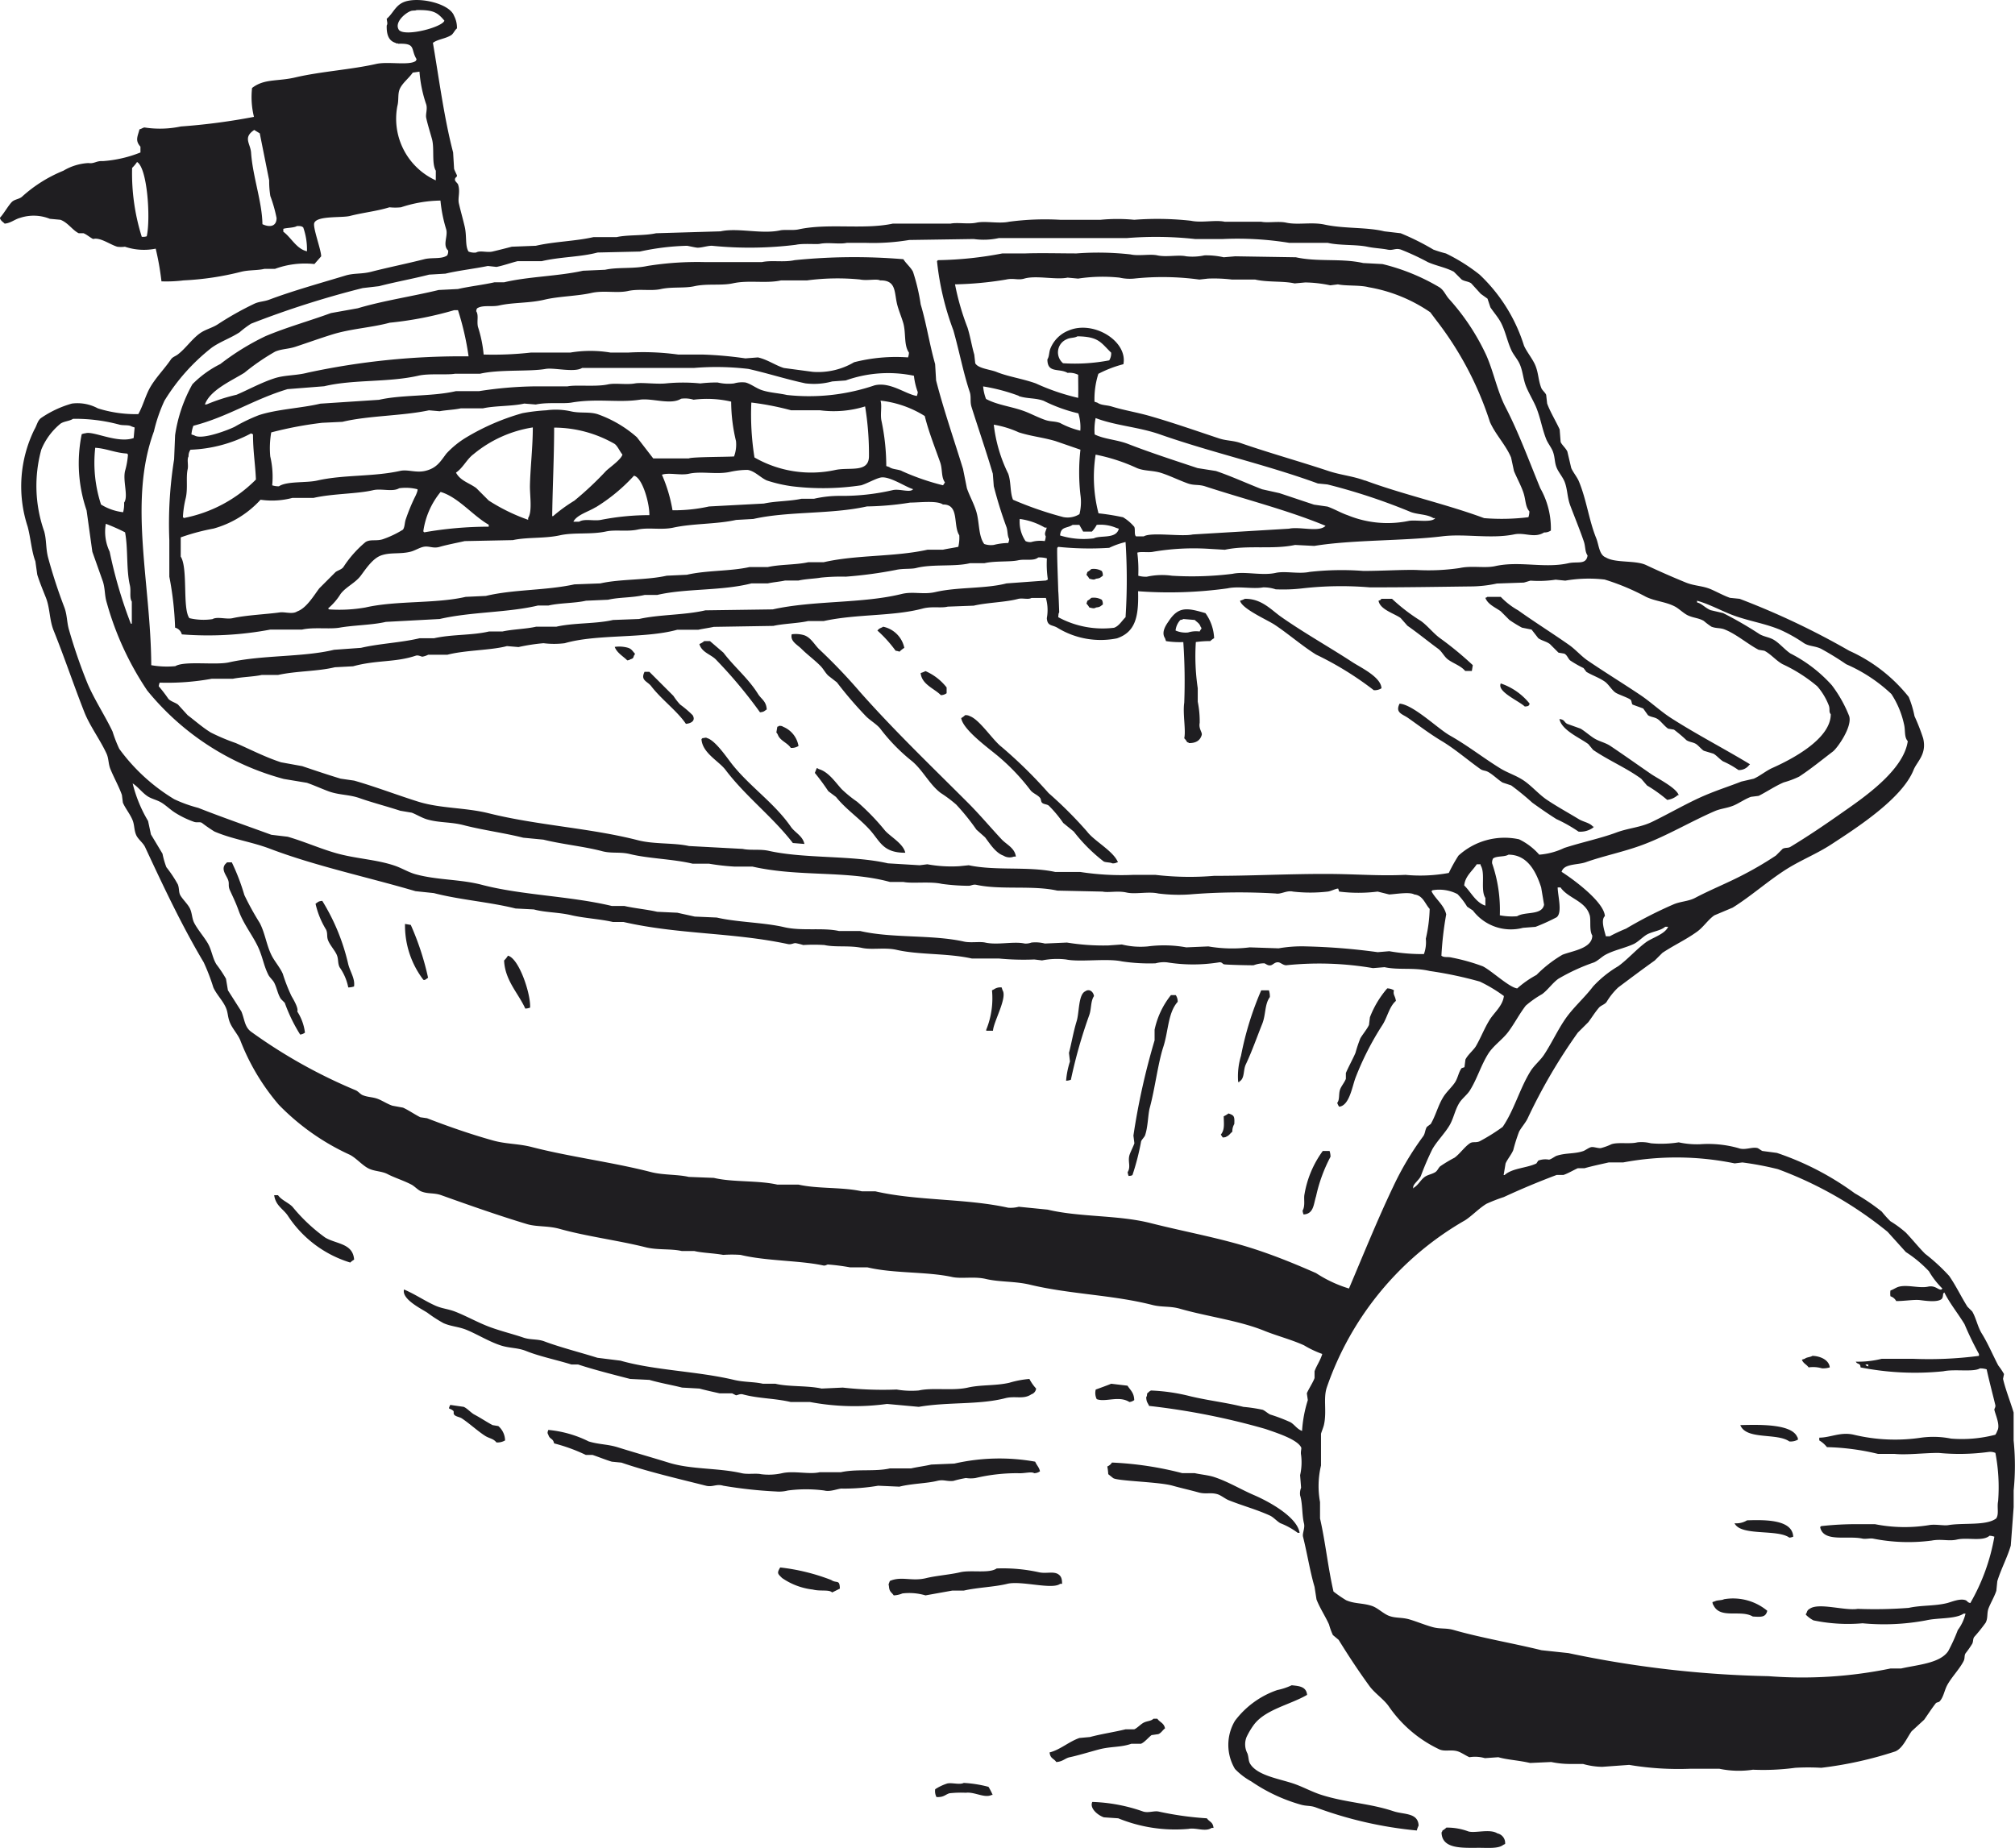 <svg xmlns="http://www.w3.org/2000/svg" width="64.344" height="59.014"><g fill="#1f1e21" fill-rule="evenodd"><path d="M64.3 46v-.891c-.1-.336-.26-.735-.338-1.075l.031-.154a2.253 2.253 0 00-.185-.276c-.186-.358-.328-.7-.522-1.014-.139-.225-.174-.473-.307-.707l-.154-.153c-.21-.334-.362-.664-.583-.983a6.074 6.074 0 00-.768-.707c-.217-.217-.4-.451-.615-.676a3.532 3.532 0 00-.494-.364 3.549 3.549 0 01-.277-.308 6.828 6.828 0 00-.86-.583 9.119 9.119 0 00-2.488-1.291l-.461-.061c-.034-.011-.126-.084-.154-.092-.178-.049-.4.08-.614 0a3.571 3.571 0 00-1.229-.123 2.769 2.769 0 01-.676-.061 3.579 3.579 0 01-.89.03 1.2 1.2 0 00-.431-.03c-.24.061-.62-.012-.829.061a1.836 1.836 0 01-.338.123c-.086.011-.23-.048-.307-.031s-.186.1-.246.123c-.287.1-.56.054-.86.154-.05.016-.186.122-.246.122a.648.648 0 00-.338.031l-.061.092c-.325.153-.763.144-1.014.369h-.031l.062-.369c.056-.134.19-.287.246-.43a5.594 5.594 0 01.184-.583c.069-.134.213-.293.276-.43a17.563 17.563 0 011.6-2.735l.338-.337c.119-.161.21-.311.338-.461.062-.074.187-.1.245-.185a2.167 2.167 0 01.369-.46c.4-.3.758-.569 1.167-.861l.246-.245c.375-.25.747-.416 1.106-.676.2-.142.356-.389.553-.522l.584-.246c.593-.37 1.132-.857 1.72-1.229.479-.3.972-.49 1.444-.8.809-.528 2.245-1.454 2.611-2.365.111-.277.431-.5.307-1.014a6.551 6.551 0 00-.276-.706 3.261 3.261 0 00-.185-.615 5.092 5.092 0 00-1.9-1.474 24.51 24.51 0 00-3.5-1.659l-.307-.031c-.185-.062-.437-.2-.615-.276-.272-.114-.519-.1-.8-.215a26.406 26.406 0 01-1.259-.553c-.336-.164-.988-.06-1.29-.246-.217-.081-.221-.4-.308-.615-.234-.578-.307-1.22-.552-1.812-.06-.145-.186-.289-.246-.43l-.123-.522c-.044-.105-.176-.214-.215-.308l-.031-.4c-.108-.24-.312-.579-.4-.829l-.031-.277c-.03-.071-.126-.146-.154-.215-.1-.253-.087-.457-.184-.706-.081-.21-.277-.44-.369-.646a5.28 5.28 0 00-1.419-2.272 5.788 5.788 0 00-1.075-.676 3.929 3.929 0 01-.4-.123 7.893 7.893 0 00-1.045-.522l-.522-.061c-.565-.139-1.282-.08-1.905-.215-.412-.09-.858.019-1.228-.062-.249-.054-.588.015-.8-.03h-1.165c-.3-.065-.739.042-1.076-.031a9.706 9.706 0 00-1.812-.031 5.588 5.588 0 00-1.075 0h-1.291a8.7 8.7 0 00-1.628.062c-.327.07-.755-.032-1.044.03-.259.056-.609-.016-.83.031h-1.843c-.936.2-2.055-.023-3.01.184-.181.039-.442 0-.584.031-.6.13-1.342-.091-1.905.031l-2.058.061c-.393.086-.9.043-1.259.123h-.738c-.586.133-1.254.141-1.843.277l-.768.03c-.168.044-.44.113-.614.154s-.4-.043-.523.031a.484.484 0 01-.245-.031c-.115-.188-.049-.489-.123-.8s-.128-.489-.185-.737c-.041-.179.055-.385-.03-.615-.006-.016-.086-.092-.092-.122-.02-.1.073-.1.061-.154-.007-.03-.081-.168-.092-.215l-.031-.522c-.288-1.1-.449-2.352-.645-3.5.162-.119.4-.129.584-.246.074-.049.11-.16.184-.215a.819.819 0 00-.092-.4C14.356.1 13.32-.127 12.872.076c-.255.116-.327.36-.523.523.01.109.037.15 0 .215-.009.288.063.489.277.553.054.041.052 0 .092.03.581-.02.384.171.584.492-.02.053-.006.03-.031.061-.218.149-.879.006-1.259.092-.8.182-1.77.24-2.581.43-.567.134-.992.033-1.382.338a2.615 2.615 0 00.061.922 20.079 20.079 0 01-2.335.307 3.229 3.229 0 01-1.167.031c-.08.025-.073.038-.154.061-.059.231-.146.354.031.553v.185a3.969 3.969 0 01-1.2.276c-.205-.015-.276.091-.461.062a1.737 1.737 0 00-.8.245 4.452 4.452 0 00-1.321.83c-.084.075-.221.081-.308.153-.108.092-.283.405-.4.523.038.107.087.114.154.184.2-.019.315-.136.491-.184a1.386 1.386 0 01.952.03l.338.031c.241.09.382.33.584.43h.154c.1.039.212.139.307.184.22-.063.535.176.768.246a.883.883 0 00.246 0 1.908 1.908 0 00.983.062 8.757 8.757 0 01.184 1.044 4.481 4.481 0 00.707-.031 9.181 9.181 0 001.843-.276c.249-.061.519-.038.737-.092h.338a2.784 2.784 0 011.259-.154l.216-.246c0-.213-.287-.96-.216-1.075.106-.227.883-.149 1.137-.215.415-.107.852-.15 1.26-.276a1.734 1.734 0 00.368 0 4.178 4.178 0 011.26-.215 4.567 4.567 0 00.184.921c.061.223-.126.5.062.676a.273.273 0 01-.031.154c-.182.13-.484.057-.737.123-.517.133-1.186.269-1.69.4-.312.08-.545.036-.829.123-.795.241-1.672.484-2.427.768-.169.063-.3.054-.461.123a9.92 9.92 0 00-1.2.676c-.185.112-.382.153-.553.276-.26.187-.455.485-.707.676-.073.055-.165.08-.215.153-.21.307-.456.55-.645.861-.165.271-.243.615-.4.89a4 4 0 01-1.291-.184 1.375 1.375 0 00-.829-.153 3.337 3.337 0 00-.983.46c-.117.086-.136.241-.215.369a4.121 4.121 0 00-.215 3.1c.1.377.125.794.246 1.106l.061.43c.076.243.186.507.277.737.131.333.108.7.245 1.044.355.883.638 1.736.983 2.612.175.443.509.887.707 1.321.072.157.055.324.123.491.108.268.273.558.368.83l.031.245c.075.178.229.363.307.553.069.166.045.324.123.492.06.127.218.243.277.369.6 1.288 1.174 2.508 1.874 3.686a6.412 6.412 0 01.307.8c.1.224.3.417.4.645.07.158.055.284.123.461.076.2.261.392.338.583a7.062 7.062 0 001.229 2.058 7.514 7.514 0 002.273 1.6c.205.108.386.327.584.43s.423.086.614.184c.229.119.516.206.768.338.094.049.208.175.307.215.223.09.408.038.646.123.861.309 1.834.651 2.734.922.311.093.666.047 1.044.153.847.238 1.862.366 2.734.584.385.1.816.041 1.167.123h.4c.256.062.6.066.921.123a4.05 4.05 0 01.553 0c.823.2 1.892.175 2.642.338.075.016.118-.035.154-.031a6.88 6.88 0 01.706.092h.553c.844.2 1.889.13 2.7.307.3.065.706-.025 1.075.062.447.105.936.069 1.413.184 1.276.307 2.631.322 3.9.645.32.082.57.031.89.123.868.25 1.889.376 2.7.707.4.161.855.277 1.259.46a3.277 3.277 0 00.584.277c-.056.2-.188.382-.246.553v.215c-.036.119-.222.408-.246.491l.031.215a4.092 4.092 0 00-.184.984c-.161-.059-.238-.2-.369-.277a5.45 5.45 0 00-.645-.246c-.074-.031-.171-.125-.246-.153a5.108 5.108 0 00-.614-.092c-.55-.139-1.108-.2-1.69-.338a6.062 6.062 0 00-1.259-.185c-.07.032-.067.053-.123.092-.007.072-.006.087-.031.123.009.167.048.169.092.277a22.523 22.523 0 013.718.737c.327.115 1 .322 1.136.584.025.031-.023.136 0 .246a1.854 1.854 0 01-.031.645l.031.4a.5.5 0 00-.031.246c.081.26.057.631.123.891.04.152-.058.321-.03.43.133.528.225 1.119.368 1.6l.062.4c.108.281.271.517.4.8a2.132 2.132 0 00.123.338l.184.154c.318.515.629.986.983 1.474.167.23.452.415.615.645a4.051 4.051 0 001.628 1.383c.176.072.373-.007.584.061.114.037.265.144.368.185a1.122 1.122 0 01.492.03l.43-.03c.288.084.629.095 1.014.184l.675-.031a2.925 2.925 0 00.553.062h.461a2.318 2.318 0 00.615.092l.86-.062a9.5 9.5 0 001.966.123h.91a3.025 3.025 0 001.075.031 7.652 7.652 0 001.352-.061 7.113 7.113 0 01.829 0 12.117 12.117 0 002.365-.523c.241-.1.376-.444.523-.645l.4-.368c.129-.184.234-.349.369-.523.027-.035.094-.03.123-.061.129-.138.15-.348.245-.522.135-.249.4-.521.523-.768.047-.093.013-.167.061-.246a3.178 3.178 0 00.215-.307c.037-.084.015-.146.061-.215a5.067 5.067 0 00.369-.461c.077-.156.029-.3.092-.461s.188-.374.246-.553l.031-.307c.12-.39.325-.769.43-1.137q.047-.614.092-1.229V47.6A7.954 7.954 0 0064.3 46zM4.686 7.546a.376.376 0 01-.159.016 6.752 6.752 0 01-.308-2.2 1.176 1.176 0 00.157-.188c.33.183.437 1.8.31 2.372zm3.694-.387c-.009-.708-.311-1.525-.362-2.281-.021-.3-.269-.48.1-.728l.177.109.3 1.5a3.017 3.017 0 00.037.5 4.577 4.577 0 01.2.705c-.004.291-.246.294-.452.195zm.667.238v-.089c.094-.035.352-.031.436-.09.1 0 .147 0 .2.045a2.1 2.1 0 01.119.762c-.337-.076-.502-.44-.755-.625zm3.7-6.43c-.176-.231.178-.544.368-.614.069-.026.142-.006.185-.031.527-.009.664.066.891.338-.068.207-1.219.514-1.442.307zm1.169 4.793a2.163 2.163 0 01-1.229-2.366c.058-.215 0-.406.093-.584s.288-.326.4-.491l.215-.031a4.15 4.15 0 00.215 1.045c.046.151-.025.311 0 .43.038.185.133.491.184.676.083.3-.015.781.123 1.013zm38.646 24.33c-.3.219-.6.561-.891.768a3.527 3.527 0 00-.8.645c-.276.365-.638.674-.891 1.044s-.422.752-.675 1.137c-.118.179-.316.339-.43.522-.344.552-.526 1.25-.891 1.782a6.174 6.174 0 01-.738.461c-.123.052-.213 0-.307.061-.174.116-.319.335-.491.461a4.328 4.328 0 00-.461.277c-.058.054-.083.139-.154.184-.111.07-.234.079-.338.153-.128.093-.2.25-.338.338l-.03.031v-.031c-.009-.107.186-.233.245-.368a8.789 8.789 0 01.369-.86c.149-.259.4-.505.553-.768.13-.231.166-.48.307-.707.088-.141.249-.256.338-.4.236-.38.348-.792.584-1.168.164-.261.461-.456.645-.706.2-.27.345-.56.553-.83a3.211 3.211 0 01.522-.368c.185-.135.337-.363.522-.492a6.269 6.269 0 011.137-.522c.129-.056.251-.184.369-.246.282-.15.583-.2.891-.338.15-.069.294-.23.43-.307.183-.1.426-.115.583-.246h.092c-.095.233-.509.351-.705.493zm-6.851-1.628l.031-.031a1.26 1.26 0 01.8.123 2.189 2.189 0 01.307.4l.184.123a1.52 1.52 0 001.6.553l.4-.031a6.277 6.277 0 00.676-.307c.186-.153.039-.662.031-.952h.092c.232.342.779.426.921.86.065.14-.017.5.093.676 0 .416-.635.488-.953.614a3.988 3.988 0 00-.829.645 3.189 3.189 0 00-.615.43c-.255-.029-.815-.563-1.1-.706a6.226 6.226 0 00-.984-.277c-.15-.038-.241.009-.337-.061a10.519 10.519 0 01.153-1.321c-.068-.3-.342-.486-.47-.738zm1.721.215v.245c-.31-.1-.463-.44-.676-.645.029-.3.266-.466.4-.676h.123v.031c.163.258-.012.788.153 1.045zm.215-1.106a.274.274 0 01.03-.154c.117-.09.36-.043.492-.123.629 0 .893.581 1.044 1.045l.093.553c-.07.349-.6.209-.861.368a2.015 2.015 0 01-.552-.03 4.557 4.557 0 00-.246-1.659zm6.543-8.387c.422.116.835.356 1.229.492.506.174.934.235 1.413.43a4.786 4.786 0 01.768.43c.167.109.36.089.553.184a9.26 9.26 0 01.8.492 4.987 4.987 0 011.444.952 2.87 2.87 0 01.4.952c.055.21 0 .418.123.553-.133.945-1.443 1.827-2.12 2.3-.515.363-1.079.745-1.628 1.076-.079.047-.154.014-.246.061l-.215.215a10.832 10.832 0 01-1.044.614c-.512.268-1.048.48-1.536.738-.222.117-.472.11-.707.215a13.437 13.437 0 00-1.5.768 5.373 5.373 0 00-.522.245h-.123c-.04-.164-.17-.523-.031-.645-.028-.461-1.034-1.193-1.382-1.413.072-.268.508-.215.768-.307.59-.209 1.2-.326 1.812-.553.781-.29 1.537-.743 2.3-1.075.2-.089.4-.095.614-.184.165-.069.375-.215.553-.277l.246-.031c.249-.125.537-.319.8-.43a2.926 2.926 0 00.491-.184c.374-.244.721-.53 1.076-.8.149-.113.632-.8.522-1.136a4.134 4.134 0 00-.553-.983 4.535 4.535 0 00-1.321-1.014c-.173-.114-.34-.318-.522-.43-.147-.091-.311-.1-.461-.185a12.123 12.123 0 00-1.167-.675l-.4-.093c-.177-.075-.282-.213-.43-.245zm-2.949-.676a7.33 7.33 0 011.321.553c.306.145.626.154.922.308.122.063.269.21.4.276.18.091.354.085.522.184a2.325 2.325 0 00.246.185c.164.063.271.027.43.092.376.153.728.464 1.075.645l.184.031c.209.107.377.319.584.43a4.9 4.9 0 011.106.706 2.077 2.077 0 01.369.615c.044.132-.011.193.061.276 0 .8-1.268 1.45-1.874 1.72-.185.083-.392.254-.583.338l-.4.093c-.368.145-.743.264-1.136.43-.558.234-1.179.6-1.721.86-.365.176-.741.191-1.136.338-.5.186-1.1.31-1.659.491a2.243 2.243 0 01-.8.215 2.026 2.026 0 00-.645-.491 2.183 2.183 0 00-1.935.522 4.951 4.951 0 00-.308.553 5.046 5.046 0 01-1.382.061c-.9.041-1.571-.03-2.581-.03-1.2 0-2.439.064-3.532.061a9.355 9.355 0 01-1.874-.031h-.707a8.609 8.609 0 01-1.689-.092h-.8c-.86-.189-1.888-.029-2.765-.215l-.307.031a4.256 4.256 0 01-1.014-.062l-.246.031-1.013-.061c-1.145-.264-2.649-.141-3.81-.4-.273-.061-.582-.007-.829-.061L22 27.018c-.481-.109-1.109-.051-1.629-.185-1.529-.392-3.216-.474-4.761-.86-.749-.187-1.525-.149-2.243-.368-.642-.2-1.382-.483-2.058-.676l-.43-.062c-.4-.12-.848-.271-1.229-.4l-.676-.123c-.5-.162-.99-.415-1.444-.614a6.391 6.391 0 01-.8-.338c-.264-.162-.494-.369-.738-.553l-.309-.339c-.095-.069-.232-.1-.307-.184a4.7 4.7 0 00-.307-.4.419.419 0 01.031-.116 7.9 7.9 0 001.658-.123h.676c.263-.056.665-.065.922-.122h.522c.584-.129 1.273-.113 1.813-.246l.583-.031c.757-.207 1.338-.117 2-.338.084-.028.173.03.215.031a.662.662 0 00.184-.062h.615c.567-.149 1.4-.14 1.9-.276l.369.031a6 6 0 01.8-.123 2.719 2.719 0 00.676 0c1.033-.3 2.543-.139 3.594-.43h.673c.133-.03.375-.065.491-.092l1.905-.031c.3-.071.792-.082 1.106-.154h.498c1.054-.232 2.213-.146 3.164-.4.293-.078.592-.007.8-.061l.83-.031c.423-.1 1.014-.108 1.413-.215.142-.038.327.03.43-.031h.461a1.423 1.423 0 01.03.645c.016.265.172.205.338.307a2.638 2.638 0 001.9.338c.585-.2.7-.678.676-1.505a13.493 13.493 0 002.857-.092c.353-.078.82.03 1.136-.031a1.2 1.2 0 01.4.062 5.326 5.326 0 00.86-.031 10.961 10.961 0 012.15-.031c1.227 0 2.068-.016 3.287-.031a4.082 4.082 0 00.768-.092l.86-.03c.064-.016.206-.063.216-.062a3.613 3.613 0 00.8-.031l.307.031a4.374 4.374 0 011.258-.035zm-17.848-1.382a.487.487 0 01-.031.154 1.03 1.03 0 00-.43.03.329.329 0 01-.184-.03 1.1 1.1 0 01-.185-.707 2.138 2.138 0 01.8.276h.061c-.024.116-.088.183-.031.277zm-1.045-1.167c-.1-.239-.058-.567-.153-.83a4.753 4.753 0 01-.461-1.567 3.189 3.189 0 01.8.246c.421.132.739.153 1.167.277l.8.276a6.451 6.451 0 000 1.444 1.585 1.585 0 01-.031.614.713.713 0 01-.522.093 11.242 11.242 0 01-1.6-.553zm1.444 2.918c0-.149-.047-1.216-.031-1.382l.031-.031a9.753 9.753 0 001.628.031 2.589 2.589 0 01.522-.185 18.774 18.774 0 010 2.4c-.111.106-.21.285-.368.338a2.975 2.975 0 01-1.782-.338c.01-.1.007-.12.031-.153-.003-.111-.023-.67-.031-.68zm1.075-1.9a1.016 1.016 0 00.154-.215 1.293 1.293 0 01.614.092l.092.031c-.084.336-.577.2-.8.307a2.543 2.543 0 01-1.076-.092c.022-.295.215-.218.4-.338h.215l.123.215zm-.921-5.377a.453.453 0 01.122-.768c.106-.055.244-.034.338-.092.682.012.738.194 1.076.522a.408.408 0 01-.062.246 5.83 5.83 0 01-1.474.092zm1.9 4.916a7.371 7.371 0 00-.768-.123 4.608 4.608 0 01-.092-1.874 5.8 5.8 0 011.321.43c.245.1.5.069.768.153s.6.247.86.338c.2.07.345.024.553.093 1.241.407 2.648.762 3.84 1.259-.206.217-.817.017-1.167.092l-3.072.184c-.363.079-1.327-.083-1.567.062h-.242c-.071-.044-.02-.228-.061-.307a1.442 1.442 0 00-.369-.311zm6.114-.4c-.355-.116-.756-.253-1.106-.368l-.553-.123c-.462-.178-1-.425-1.475-.584l-.584-.092c-.7-.232-1.524-.5-2.211-.768-.37-.144-.756-.15-1.076-.307a1.919 1.919 0 01.031-.523c.647.247 1.375.282 2.058.523 1.635.574 3.407.969 5.038 1.566l.308.031a19.1 19.1 0 012.611.86c.232.109.559.079.768.215h.061c-.108.159-.643.042-.86.092a3.351 3.351 0 01-1.935-.184c-.214-.072-.426-.2-.645-.276zm1.628-.768c-.4-.149-.755-.171-1.168-.307-.9-.3-1.914-.583-2.8-.891-.255-.089-.454-.068-.707-.154-.7-.233-1.465-.5-2.181-.706-.431-.124-.838-.187-1.229-.307-.169-.052-.336-.035-.46-.123l-.093-.031a2.684 2.684 0 01.123-.891 3.741 3.741 0 01.8-.307c.144-.735-.957-1.415-1.751-1.075a1.032 1.032 0 00-.584.584c-.043.117-.031.245-.092.337 0 .455.368.272.645.431a.618.618 0 01.338.061c0 .3.007.472 0 .737a7.014 7.014 0 01-1.352-.461c-.414-.15-.886-.216-1.259-.368-.189-.077-.586-.108-.676-.277l-.031-.276c-.078-.262-.122-.56-.215-.86a8.084 8.084 0 01-.4-1.383 11.1 11.1 0 001.628-.153c.248-.056.377.03.584-.031.377-.111 1.009.047 1.382-.031l.338.031a5.157 5.157 0 011.321-.031 1.478 1.478 0 00.461.031 8.67 8.67 0 012.089.031l.276-.031a4.837 4.837 0 01.768.031h.738c.408.093.9.04 1.259.123l.338-.031a4.037 4.037 0 01.8.092l.246-.031c.259.056.707.018.983.092a4.952 4.952 0 011.966.8l.184.246a10.6 10.6 0 011.72 3.256c.175.4.507.733.676 1.137l.092.43c.091.222.235.48.307.707s.054.429.185.583a.593.593 0 01-.031.185 6.978 6.978 0 01-1.413.03c-1.204-.447-2.61-.76-3.801-1.203zm-11.059-2.7c.28.093.53.053.8.153a4.992 4.992 0 001.106.4 1.5 1.5 0 01.062.553 2.635 2.635 0 01-.646-.246c-.166-.061-.294-.037-.46-.092-.19-.063-.415-.175-.584-.246-.443-.186-.933-.219-1.321-.43a1.435 1.435 0 01-.092-.4 5.915 5.915 0 011.139.301zM4.915 13.777a4.968 4.968 0 01.338-.983 6.39 6.39 0 011.505-1.689c.282-.2.593-.3.891-.492a3.03 3.03 0 01.369-.276A29.6 29.6 0 0111.581 9.2l.523-.061c.49-.129 1.107-.241 1.6-.369l.522-.031c.379-.094.953-.162 1.352-.245l.277.03c.226-.045.47-.134.675-.184h.77c.6-.141 1.235-.129 1.782-.276l1.352-.031a7.917 7.917 0 011.505-.184c.056.008.28.061.338.061.145 0 .326-.066.461-.061a12.017 12.017 0 002.672-.031c.236-.052.66-.009.768-.031.272-.055.629.021.861-.031h.614a7.038 7.038 0 001.382-.092l2.059-.031a2.24 2.24 0 00.8-.03h4.086a11.526 11.526 0 012.181.03h.891a10.3 10.3 0 012.12.123h1.229c.373.088.9.048 1.259.123.225.048.459.054.645.092s.247-.058.43 0a7.951 7.951 0 01.86.4c.275.121.559.165.83.307l.246.246c.095.064.212.058.307.123l.307.337.215.154.092.277c.1.152.253.325.338.491.151.293.2.6.338.891.057.123.185.273.246.4.117.243.115.483.215.738.085.217.255.492.338.706.136.353.17.632.307.983.047.122.172.279.215.4.072.2.046.343.123.522.06.14.184.282.246.43.1.25.083.5.184.768.127.337.31.786.43 1.137.063.182.032.324.123.46-.048.308-.322.18-.614.246-.762.172-1.557-.081-2.335.092-.33.074-.755-.023-1.137.062a6.8 6.8 0 01-1.382.061c-.466-.011-1.1.031-1.69.031a9.148 9.148 0 00-1.72.031c-.337.073-.777-.035-1.075.03-.435.1-.986-.055-1.383.031a10.408 10.408 0 01-1.935.061 2.245 2.245 0 00-.8.031.874.874 0 01-.276-.031 4.328 4.328 0 00-.031-.737c.134-.044.351.007.522-.031a7.741 7.741 0 011.751-.092l.523.031c.729-.158 1.523 0 2.242-.154l.615.031c1.214-.2 2.87-.156 4.085-.307.722-.09 1.558.091 2.3-.062.34-.069.638.134.953-.061a.355.355 0 00.215-.061 2.607 2.607 0 00-.338-1.352c-.365-.889-.689-1.774-1.106-2.581-.267-.514-.381-1.127-.615-1.658a7.184 7.184 0 00-1.2-1.813c-.113-.131-.157-.275-.307-.369a6.6 6.6 0 00-1.812-.737L43.53 8.4c-.712-.159-1.437-.027-2.15-.184l-1.936-.031-.368.031a2.533 2.533 0 00-.615-.061 1.8 1.8 0 01-.583.03c-.25-.055-.634.034-.922-.03-.23-.051-.592.029-.86-.031a9.32 9.32 0 00-1.72-.031c-.5 0-1.13-.017-1.628 0h-.738a11.681 11.681 0 01-2.058.215l-.031.031a8.872 8.872 0 00.523 2.212c.192.679.316 1.351.522 1.966.055.165 0 .306.061.491.215.681.479 1.448.676 2.12l.031.4a13.25 13.25 0 00.4 1.29c.049.119.028.291.092.4a.458.458 0 01-.03.123 1.965 1.965 0 00-.461.061.645.645 0 01-.307-.03c-.186-.257-.15-.675-.246-1.014-.074-.262-.226-.526-.307-.768l-.123-.614c-.272-.887-.624-1.905-.86-2.827l-.031-.522c-.178-.622-.281-1.311-.461-1.905a6.221 6.221 0 00-.246-1.044c-.07-.139-.224-.265-.307-.4a18.839 18.839 0 00-3.471.03c-.354.077-.731-.006-1.045.062h-1.813a10.081 10.081 0 00-1.843.123c-.459.1-.934.031-1.352.122l-.707.031c-.8.178-1.739.184-2.519.369h-.307c-.349.08-.811.133-1.167.215l-.615.031c-.82.2-1.8.347-2.58.583l-.86.154c-.689.253-1.415.453-2.089.737a7.978 7.978 0 00-1.444.891 3.338 3.338 0 00-.891.645 4.722 4.722 0 00-.553 1.629l-.031.768a12.974 12.974 0 00-.153 2.581v1.167a10.193 10.193 0 01.184 1.628.3.3 0 01.215.215 10.71 10.71 0 002.826-.153h1.014c.358-.084.882-.006 1.2-.062.461-.081 1.033-.081 1.475-.184l1.72-.092c.994-.232 2.171-.2 3.134-.43h.337c.362-.085.842-.072 1.2-.154l.706-.031c.362-.085.751-.057 1.167-.153h.4c.912-.214 2.042-.123 3.01-.369h.523c.153-.036.4-.057.553-.092h.43c.219-.051.548-.061.706-.092a6.293 6.293 0 01.8-.031 13.648 13.648 0 001.6-.215c.218-.051.491-.022.645-.061.529-.135 1.226-.033 1.721-.154h.461c.34-.079.811-.035 1.075-.092.237-.052.494.034.645-.092a.9.9 0 01.276.03 3.262 3.262 0 00.031.676l-.061.031-1.26.092c-.688.177-1.553.11-2.273.277-.388.089-.709-.029-1.075.061-1.271.312-2.8.2-4.117.492l-2.15.03c-.676.157-1.463.129-2.12.277l-.829.031c-.556.129-1.242.085-1.813.215h-.645c-.314.073-.755.081-1.075.153h-.43c-.545.128-1.171.086-1.751.215h-.461c-.6.143-1.287.169-1.874.307l-.86.062c-1 .241-2.288.162-3.349.4-.432.1-1.419-.056-1.72.123a2.859 2.859 0 01-.768-.031c-.012-2.636-.742-5.216.085-7.466zm1.106.8a.353.353 0 01.062-.215 4.45 4.45 0 001.935-.522l.061.031c0 .547.075.965.093 1.443a4.417 4.417 0 01-2.3 1.229l-.031-.03a3.212 3.212 0 01.092-.615c.07-.313 0-.658.061-.921.026-.137-.03-.307.027-.401zm3.164-2.15l1.168-.092c.932-.224 2.044-.116 3.01-.338.338-.078.933-.016 1.168-.062h.8c.618-.144 1.58-.062 2.089-.153.271-.049.915.124 1.168-.031h3.563a8.691 8.691 0 011.751.031c.636.144 1.155.317 1.813.46a2.2 2.2 0 00.86-.061l.43-.031a4.031 4.031 0 012.179-.15 2.158 2.158 0 00.123.522.419.419 0 01-.031.123c-.36-.057-.853-.463-1.352-.338a6.5 6.5 0 01-2.795.307c-.266-.061-.542-.069-.8-.154-.178-.058-.349-.2-.522-.245a.922.922 0 00-.369.03 1.484 1.484 0 01-.522-.03 4.458 4.458 0 00-.553.03 5.6 5.6 0 00-1.106 0c-.316.029-.765-.038-.983 0-.274.049-.627-.02-.86.031-.385.084-1.01.006-1.29.062h-1.013a12.435 12.435 0 00-1.812.153h-.738c-.777.179-1.716.108-2.457.277l-1.874.123c-.6.144-1.381.175-1.966.368a5.5 5.5 0 00-.768.369c-.162.084-1.046.436-1.291.276l-.092-.03a1.015 1.015 0 01.062-.277c1.112-.288 1.907-.839 3.01-1.171zm-2.642.491c.161-.462.858-.761 1.26-1.013a7.048 7.048 0 01.983-.676c.211-.09.414-.078.645-.154.376-.124.815-.282 1.2-.4.589-.18 1.239-.213 1.813-.369a11.334 11.334 0 002.058-.4h.123a8.884 8.884 0 01.338 1.474 23.306 23.306 0 00-5.133.52c-.381.1-.728.07-1.075.184-.418.137-.831.364-1.2.522a5.9 5.9 0 00-.952.307zm8.663-2.98c.013-.063.008-.059.031-.092.179-.116.466-.036.707-.092.448-.1.958-.068 1.444-.184.448-.108 1.044-.112 1.5-.215.391-.088.815.016 1.167-.062s.734.008 1.045-.061c.358-.079.753-.02 1.075-.092.4-.09.865-.012 1.229-.092.5-.111 1.055.013 1.536-.093h.829a7.427 7.427 0 011.69-.03c.229.048.536-.03.645.03.538-.011.443.4.553.8.045.166.138.395.184.553.095.323.014.713.184.952a.485.485 0 01-.03.154 5.393 5.393 0 00-1.721.154 2.267 2.267 0 01-1.321.307l-.921-.123c-.271-.083-.524-.27-.83-.338l-.4.031a12.153 12.153 0 00-1.382-.123h-.768a8.3 8.3 0 00-1.6-.062h-.553a3.879 3.879 0 00-1.29 0h-1.26a10.824 10.824 0 01-1.505.062 4.051 4.051 0 00-.184-.891c-.037-.191.031-.364-.054-.494zm3.81 6.267a5.648 5.648 0 001.228-1.013c.269.056.5.882.492 1.259a8.071 8.071 0 00-1.536.149c-.233.05-.531-.047-.707.061h-.184c.11-.221.491-.323.707-.461zm-1.352.277h-.031c.011-.906.062-1.887.062-2.826a3.889 3.889 0 011.935.522c.1.079.16.239.246.338-.039.156-.4.406-.522.522a10.465 10.465 0 01-1.014.952 5.023 5.023 0 00-.676.491zm2.673-2.519a3.8 3.8 0 00-1.26-.738c-.275-.083-.559-.019-.86-.092a2.229 2.229 0 00-.768-.03 5.956 5.956 0 00-.768.092 7.362 7.362 0 00-1.782.768 2.923 2.923 0 00-.645.522c-.192.255-.307.466-.676.553-.3.07-.554-.054-.8 0-.864.192-1.8.116-2.642.307-.361.083-.973.014-1.229.185a.671.671 0 01-.215-.031 2.844 2.844 0 00-.062-.922 2.9 2.9 0 01.031-.768 11.919 11.919 0 011.628-.307l.645-.031c.83-.2 1.915-.186 2.765-.368l.338.03c.185-.037.483-.048.676-.092h.706c.382-.087.942-.064 1.321-.153l.369.03c.376-.08.882-.017 1.137-.061.815-.14 1.5.011 2.181-.092.387-.06.991.177 1.321-.031a.914.914 0 01.4.031 3.407 3.407 0 011.2.061 5.446 5.446 0 00.154 1.26 1.081 1.081 0 01-.062.491c-.255.017-1.338.012-1.443.062h-1.138zm-3.472 2.58v.057a5.991 5.991 0 01-1.259-.615l-.4-.4c-.23-.167-.507-.231-.645-.492.226-.153.341-.423.553-.583a3.913 3.913 0 011.9-.86c0 .628-.08 1.288-.092 1.874-.002.312.078.813-.057 1.018zm-1.259.215v.062a11.9 11.9 0 00-2.058.18l-.031-.031a2.54 2.54 0 01.553-1.259c.564.165 1.03.761 1.536 1.047zM22 15.129c.4-.09.887.036 1.32-.061a2.6 2.6 0 01.553-.062c.231.036.416.252.615.338a4.527 4.527 0 00.8.185 8.157 8.157 0 002.211-.031c.182-.055.446-.206.615-.246.278-.065.813.308 1.044.369-.089.126-.424-.018-.645.03a7.128 7.128 0 01-1.689.185 3.635 3.635 0 00-.83.092h-.4c-.363.081-.832.072-1.2.153l-1.751.093a5.206 5.206 0 01-1.168.122 4.8 4.8 0 00-.338-1.136c.231-.077.585.03.863-.031zm2-2.273a9.053 9.053 0 011.26.246h.921a3.376 3.376 0 001.444-.123 9.366 9.366 0 01.123 1.6c-.009.532-.625.332-1.075.43a3.638 3.638 0 01-2.581-.4 8.707 8.707 0 01-.1-1.753zm4.793 2.181c-.137-.056-.292-.044-.4-.123l-.092-.031a7.091 7.091 0 00-.153-1.443c-.046-.209.023-.476-.031-.646a3.35 3.35 0 011.413.492c.117.482.333 1.026.491 1.475.081.229.028.474.154.645l-.061.092a7.631 7.631 0 01-1.329-.461zM6.82 16.88a3.177 3.177 0 001.5-.921 2.536 2.536 0 001.019-.059h.676c.611-.139 1.389-.125 1.9-.246.261-.061.625.063.83-.061a1.491 1.491 0 01.584.031c.025.032-.052.2-.093.276a6.227 6.227 0 00-.276.676c-.043.118-.03.247-.092.338a3.147 3.147 0 01-.645.307c-.208.067-.4-.009-.553.092a3.541 3.541 0 00-.707.8c-.058.074-.169.1-.246.154l-.522.522c-.178.236-.41.633-.706.737-.149.1-.393.008-.553.031-.386.056-1.086.088-1.506.184-.2.046-.494-.059-.645.031a1.949 1.949 0 01-.737-.031c-.229-.3-.038-1.594-.277-1.966v-.614a6.856 6.856 0 011.049-.281zm4.055 2.089c.172-.228.472-.352.645-.584.162-.216.377-.547.645-.645.3-.11.608-.034.952-.123.126-.032.271-.124.4-.153.181-.041.309.063.522 0s.567-.131.8-.184l1.536-.031c.459-.1 1.016-.046 1.505-.154.449-.1.989-.017 1.475-.123.3-.064.668.014 1.013-.061s.753.022 1.137-.062c.628-.136 1.374-.105 2-.245l.553-.031c1.111-.252 2.477-.143 3.625-.4a9.424 9.424 0 001.382-.123c.3 0 .856-.073 1.045.061.536-.008.315.661.522.983a1.248 1.248 0 01-.031.369c-.135.029-.348.06-.491.092h-.492c-1.065.236-2.261.157-3.318.4h-.491c-.393.087-.9.066-1.29.154h-.584c-.627.139-1.367.1-2 .246l-.645.03c-.663.148-1.474.1-2.12.246l-.829.031c-.916.2-1.937.156-2.826.369l-.645.03c-.965.223-2.213.114-3.195.338a4.8 4.8 0 01-1.168.062l-.03-.031a1.928 1.928 0 00.398-.461zm-7.066 4.946a4.271 4.271 0 01-.215-.553c-.231-.49-.58-1.019-.8-1.536a16.932 16.932 0 01-.584-1.69c-.08-.259-.059-.479-.154-.737a16.684 16.684 0 01-.522-1.6c-.076-.3-.044-.54-.123-.83a4.368 4.368 0 01-.092-2.611 2.1 2.1 0 01.614-.829c.117-.08.279-.076.4-.154a5.426 5.426 0 011.474.184c.131.037.3 0 .4.062l.092.031-.031.337c-.512.183-1.291-.234-1.536-.153a.419.419 0 00-.123.031 4.646 4.646 0 00.156 2.433l.184 1.321.338.953c.075.243.048.432.123.676a9.667 9.667 0 001.29 2.8 8.421 8.421 0 004.362 2.826l.738.123c.218.075.495.2.706.277.345.12.644.094.983.215.378.134.9.271 1.291.4l.368.062c.147.055.321.165.492.215.395.113.752.076 1.167.184.6.156 1.325.253 1.9.4l.645.062c.6.149 1.3.216 1.874.368.308.082.57.014.891.093.595.146 1.378.157 2 .307h.523a7.315 7.315 0 00.8.092h.584c1.488.34 3.018.114 4.393.491h.43c.278.059.853-.024 1.229.062a6.669 6.669 0 00.86.061c.074 0 .138-.054.246-.03.789.169 1.794.007 2.58.184l1.444.031c.192.041.486-.034.768.03s.7-.041 1.014.031a5.237 5.237 0 00.983.031 19.453 19.453 0 012.765-.031c.173.033.344-.107.553-.061a4.829 4.829 0 001.106 0c.093-.006.289-.11.338-.093l.03.093a4.943 4.943 0 001.229 0l.369.092c.192-.009.654-.09.8 0 .282.03.342.3.492.461a4.7 4.7 0 01-.123.952 1.094 1.094 0 01-.061.491 6.076 6.076 0 01-1.106-.092l-.369.031a20.166 20.166 0 00-2.273-.184 4.3 4.3 0 00-.891.061l-.922-.031a4.489 4.489 0 01-1.321-.03l-.706.03a3.986 3.986 0 00-1.229-.03 2.485 2.485 0 01-.829-.062l-.431.031a7.227 7.227 0 01-1.321-.092l-.706.031a1.189 1.189 0 00-.43-.031.511.511 0 01-.215.031c-.357-.077-.866.057-1.26-.031-.171-.039-.466.016-.676-.031-1.025-.229-2.286-.1-3.317-.338h-.676c-.517-.116-1.189.009-1.751-.123-.65-.152-1.5-.155-2.151-.307l-.706-.031c-.172-.039-.391-.085-.553-.123l-.645-.03c-.313-.074-.71-.109-1.045-.185h-.4c-1.343-.322-2.863-.34-4.147-.675-.7-.184-1.42-.147-2.12-.338-.233-.064-.445-.2-.676-.277-.594-.2-1.244-.219-1.874-.4-.513-.147-1.008-.369-1.536-.522l-.522-.062c-.749-.273-1.616-.576-2.335-.86a4.311 4.311 0 01-.768-.277 6.013 6.013 0 01-1.753-1.607zm.154-7.864a1.018 1.018 0 01-.031.307 1.711 1.711 0 01-.706-.246 4.3 4.3 0 01-.185-1.812c.36.022.636.163 1.014.184l.031.031a2.483 2.483 0 01-.092.522c-.079.322.113.816-.031 1.014zm-.584.676a6.251 6.251 0 01.615.273c.1.531.034 1.183.153 1.69.044.184-.022.386.062.522v.706h-.031a14.563 14.563 0 01-.676-2.3 1.474 1.474 0 01-.123-.891zm38.646 23.93c-.639-.28-1.267-.54-1.966-.768-1.078-.351-2.185-.542-3.318-.829-1.043-.264-2.256-.184-3.287-.43l-.921-.092a1.03 1.03 0 01-.338.031c-1.355-.3-2.908-.216-4.24-.523h-.43c-.627-.142-1.4-.074-2.027-.215h-.676c-.628-.142-1.422-.07-2.028-.215l-.8-.031c-.355-.083-.818-.055-1.2-.153-1.245-.321-2.6-.487-3.809-.8-.442-.114-.827-.091-1.259-.215-.715-.2-1.453-.459-2.089-.706l-.215-.031c-.168-.083-.389-.235-.553-.307l-.338-.062c-.153-.05-.318-.16-.461-.215-.178-.068-.311-.05-.492-.123-.068-.028-.144-.122-.215-.153a16.626 16.626 0 01-3.348-1.874c-.206-.155-.2-.382-.307-.645l-.43-.676-.062-.369a4.1 4.1 0 00-.307-.461c-.128-.21-.149-.461-.276-.675s-.317-.427-.431-.646c-.08-.155-.064-.336-.153-.491-.071-.124-.2-.249-.277-.369s-.037-.219-.092-.368a3.935 3.935 0 00-.368-.553 2.684 2.684 0 01-.123-.43l-.369-.615-.092-.43a4.335 4.335 0 01-.492-1.2c.172.111.3.289.461.4.144.1.309.122.461.215s.3.243.461.338a2.949 2.949 0 00.583.277c.1.03.174-.011.246.031a4.632 4.632 0 00.4.276c.581.25 1.179.324 1.781.553 1.449.55 3.1.9 4.639 1.352l.584.061c.825.215 1.786.285 2.611.492l.584.03c.365.1.784.087 1.2.185.4.094.915.121 1.321.215h.338c1.776.405 3.475.328 5.253.706.107.023.17-.031.245-.03a2.106 2.106 0 01.246.061 5.215 5.215 0 01.676 0c.358.079.8.005 1.2.092.312.069.738-.023 1.106.062.722.165 1.6.1 2.4.276h.86a8.235 8.235 0 001.137.031l.246.03a2.446 2.446 0 01.768-.03c.45.091 1.3-.043 1.782.061a5.868 5.868 0 001.075.062.992.992 0 01.368-.031 5.215 5.215 0 001.659 0c.094-.015.108.048.154.061.066.019.923.037.952.031a.942.942 0 01.338-.061c.055.011.111.087.215.061.066-.016.132-.112.246-.092.063.011.158.1.246.092a10.168 10.168 0 012.764.092l.369-.03c.472.1.923 0 1.444.122a12.456 12.456 0 011.6.338 4.707 4.707 0 01.768.461c-.036.317-.318.534-.46.768-.174.286-.264.539-.431.83-.071.123-.261.276-.337.43l-.031.245-.092.031c-.1.138-.116.313-.215.461s-.27.3-.369.461c-.171.276-.234.573-.4.86l-.123.092c-.062.093-.054.22-.123.307a9.471 9.471 0 00-.952 1.6c-.506 1.06-.952 2.17-1.414 3.256a4.076 4.076 0 01-1.051-.492zm21.78 7.281c-.041.2.033.414-.061.553-.314.241-1.043.132-1.536.215-.137.023-.422-.039-.614 0a4.868 4.868 0 01-1.721-.031h-.491a10.109 10.109 0 00-1.229.062l-.031.031c.1.5.872.262 1.352.368.093.021.243-.017.338 0a5.75 5.75 0 001.874.062c.309-.058.55.028.8-.031.339-.08.823.07 1.045-.123a.487.487 0 01.154.031 6.434 6.434 0 01-.768 2.119c-.1-.023-.089-.069-.154-.092-.18-.063-.45.058-.584.092-.4.1-.822.064-1.229.154a14.143 14.143 0 01-1.628.031c-.405.07-1.254-.211-1.536 0a.167.167 0 00-.092.123c-.025.031-.011.007-.031.061a.959.959 0 00.246.184 5.383 5.383 0 001.567.093 7.282 7.282 0 002.027-.093c.376-.088.928-.035 1.2-.215h.061a1.41 1.41 0 01-.246.523 5.555 5.555 0 01-.307.675c-.265.39-.972.432-1.5.553h-.338a13.955 13.955 0 01-3.9.246 34.017 34.017 0 01-6.389-.737l-.861-.092c-.887-.219-1.951-.4-2.8-.645-.247-.072-.427-.025-.676-.093-.233-.063-.516-.18-.737-.245-.25-.074-.459-.032-.676-.123-.175-.074-.343-.246-.522-.307-.3-.1-.56-.064-.83-.185a4.3 4.3 0 01-.4-.276c-.177-.767-.254-1.559-.43-2.335v-.522a2.83 2.83 0 01.031-1.168v-1.013c.015-.057.076-.207.092-.277.1-.427-.026-.841.092-1.2a9.84 9.84 0 014.424-5.345c.228-.151.432-.374.675-.522a5.176 5.176 0 01.553-.215 24.217 24.217 0 011.69-.707h.215c.132-.04.352-.17.461-.215h.215c.234-.068.515-.126.768-.184h.461a9.238 9.238 0 013.563.03l.246-.03a9.871 9.871 0 011.137.215 12.287 12.287 0 013.5 2l.583.646a3.955 3.955 0 01.738.614 2.642 2.642 0 00.43.553l-.031.031c-.1.025-.192-.144-.43-.092-.272.058-.649-.069-.922 0-.1.025-.18.092-.276.122a.634.634 0 000 .185.322.322 0 01.184.153c.284 0 .575-.055.768-.03.168.021.538.076.676-.031.058-.045.047-.166.061-.184l.031-.031c.175.352.44.675.645 1.014a10.2 10.2 0 00.461.952v.06a12.314 12.314 0 01-2.12.093h-.983a3.115 3.115 0 01-.829.092c.04.07.066.047.123.092.023.033.019.028.03.092a8.949 8.949 0 002.642.123c.364-.078.958.034 1.168-.092a.652.652 0 01.215.03c.082.379.193.792.276 1.137.018.071-.037.123-.03.154.03.151.2.5.092.676a.448.448 0 01-.062.122 4.236 4.236 0 01-1.413.123 2.884 2.884 0 00-.952-.03 5.646 5.646 0 01-2.151-.093c-.424-.1-.741.091-1.105.093V46a.9.9 0 01.245.215 7.617 7.617 0 011.628.215h.523c.389.041.929-.03 1.413-.031a6.95 6.95 0 001.6-.031.406.406 0 01.215.031 5.792 5.792 0 01.087 1.539zm-4.147-4.362v.061c-.072-.027-.05-.011-.092-.061z"/><path d="M47.923 19.061h-.43c-.031.025-.007.012-.061.031.074.209.324.309.491.43l.277.277a4.164 4.164 0 00.4.245l.307.062.215.276c.119.082.254.1.369.185l.276.276.185.031c.089.044.117.15.184.215a3.457 3.457 0 00.43.246l.092.122c.2.118.39.176.584.308.129.087.241.3.369.368.1.057.392.155.46.215.034.031.028.124.062.154l.338.123.153.215c.1.066.205.056.308.123s.224.234.337.307l.185.031a4.779 4.779 0 01.4.338c.1.064.211.06.307.122.079.052.167.166.246.215l.307.093c.1.054.207.185.308.245a2.831 2.831 0 01.491.277.4.4 0 00.338-.154l.031-.03c-.826-.5-1.705-.953-2.519-1.475-.335-.215-.656-.518-.983-.737-.572-.383-1.121-.718-1.69-1.106-.2-.138-.383-.351-.584-.492-.537-.377-1.1-.729-1.628-1.106a2.371 2.371 0 01-.555-.43zM35 19.4c.138-.014.131-.039.215-.092a.265.265 0 00-.031-.154.515.515 0 00-.338-.061.534.534 0 01-.123.092l-.03.092a.564.564 0 01.092.123c.086.017.146.047.215 0zM35 18.481c.138-.014.131-.039.215-.092a.259.259 0 00-.031-.153.509.509 0 00-.338-.062.534.534 0 01-.123.092l-.03.093a.558.558 0 01.092.122c.086.019.146.048.215 0zM43.192 21.15c-.745-.487-1.537-.929-2.273-1.444-.325-.226-.629-.591-1.167-.583a.749.749 0 01-.154.061c.058.259.869.611 1.106.768.44.292.875.674 1.321.952a10.318 10.318 0 011.843 1.137.4.4 0 00.246-.061c-.014-.359-.666-.663-.922-.83zM44.943 19.983c.347.242.642.488.983.737.117.085.193.253.308.338.18.135.413.2.553.369H47l.03-.185a10.72 10.72 0 00-1.044-.86c-.215-.156-.4-.4-.615-.553a5.939 5.939 0 01-.921-.706h-.338c-.042.049-.019.035-.092.061.044.282.507.408.706.553zM37.325 19.829c-.068.1-.261.35-.123.553l.031.092a2.88 2.88 0 00.553.031 18.239 18.239 0 01.03 1.936c-.052.356.058.874 0 1.136a.534.534 0 01.092.123c.054.02.031.006.062.031.219 0 .347-.08.4-.246.039-.095-.1-.194-.061-.4a3.1 3.1 0 00-.062-.676v-.43a6.983 6.983 0 01-.061-1.475 3.312 3.312 0 01.461-.031.564.564 0 01.123-.092 1.47 1.47 0 00-.277-.8c-.571-.167-.855-.227-1.168.248zm.983.338a.851.851 0 00-.369.031.8.8 0 01-.4-.062.579.579 0 01.153-.337c.064-.013.06-.008.093-.031l.368.031c.075.077.145.1.185.215.024.031.011.007.03.061a.351.351 0 00-.06.092zM28.6 20.782a.449.449 0 01.123.03.84.84 0 01.154-.123.871.871 0 00-.676-.675c-.052.039-.11.042-.154.092l-.03.03a4.117 4.117 0 01.583.646zM31.98 26.8c-.363-.389-.7-.792-1.076-1.168-1.16-1.16-2.349-2.3-3.44-3.532a17.735 17.735 0 00-1.291-1.352c-.16-.147-.267-.38-.491-.461a.929.929 0 00-.4-.031c-.055.222.176.331.307.461.194.194.422.357.614.553.092.094.151.217.246.307l.276.215a12.629 12.629 0 00.922 1.076c.124.13.356.266.461.4a5.862 5.862 0 00.983 1.014c.365.285.582.768.952 1.044a4.208 4.208 0 01.492.369 7.194 7.194 0 01.645.8l.276.245c.151.2.333.494.584.584a.377.377 0 00.338.031h.061c-.034-.278-.305-.387-.459-.555zM22.886 21.089a14.885 14.885 0 011.383 1.659c.138-.015.131-.04.215-.092-.017-.269-.17-.322-.277-.492-.316-.507-.753-.855-1.106-1.321l-.43-.369h-.184a.527.527 0 01-.154.093c.077.28.39.333.553.522zM20.06 20.689a1.012 1.012 0 00-.43-.03c.067.189.271.3.4.43.064-.012.06-.008.093-.031.093-.033.091-.028.122-.123.025-.031.012-.007.031-.061-.076-.074-.098-.145-.216-.185zM30.044 22.2a.317.317 0 00.184-.062v-.184a1.736 1.736 0 00-.675-.522.749.749 0 01-.154.061c.032.365.438.495.645.707zM21.719 22.5a1.968 1.968 0 01-.215-.277l-.768-.768h-.154c-.138.278.087.294.215.461.324.422.828.79 1.106 1.2.168-.015.319-.1.215-.276a3.275 3.275 0 00-.399-.34zM48.814 22.533c.025-.032.011-.008.031-.062a2 2 0 00-.922-.645c-.126.263.569.551.768.737.071-.007.087-.006.123-.03zM50.412 26.158c-.329-.2-.686-.395-1.014-.615-.254-.17-.486-.443-.738-.614s-.514-.242-.767-.4c-.545-.338-1.025-.719-1.6-1.044-.381-.217-1.161-.981-1.6-1.014-.15.294.09.33.276.461.358.252.681.5 1.075.737.423.254.83.609 1.229.891.081.057.151.041.246.092.155.084.313.247.461.338l.276.092a8.671 8.671 0 01.676.553c.251.181.517.365.768.523a4.739 4.739 0 01.707.4.693.693 0 00.46-.123l.033-.035h-.031c-.108-.13-.305-.148-.457-.242zM34.714 26.557a12.961 12.961 0 00-1.229-1.229 14.758 14.758 0 00-1.5-1.474c-.282-.215-.7-.87-1.014-.983a.257.257 0 00-.154-.031.564.564 0 01-.123.092c.057.389.944 1.01 1.229 1.26a6.756 6.756 0 01.983 1.044c.076.1.231.148.307.246.034.043.024.116.062.153.054.054.153.044.215.093a3.83 3.83 0 01.461.553l.338.276a5.292 5.292 0 00.952.952c.056.036.219.027.276.062a.273.273 0 00.154-.031h.029c-.139-.359-.756-.678-.986-.983zM52.716 24.714c-.415-.286-.87-.609-1.291-.891-.165-.111-.351-.139-.522-.246-.137-.085-.287-.221-.43-.307l-.43-.154c-.11-.062-.071-.133-.246-.153.072.359.653.6.922.8l.153.185c.506.344 1.048.567 1.536.921l.185.215a4.665 4.665 0 01.645.461.617.617 0 00.338-.153h.03c-.083-.238-.674-.529-.89-.678zM25.252 23.884a.406.406 0 00.246-.061.807.807 0 00-.492-.614c-.036-.025-.051-.025-.123-.031-.031.025-.007.011-.061.031l-.031.184c.049.047.05.1.092.153.099.134.275.196.369.338zM25.252 26.4c-.533-.769-1.337-1.3-1.9-2.027-.161-.208-.513-.725-.768-.8-.055-.03-.055-.008-.153 0l-.031.031c.026.444.555.7.768.983.643.849 1.5 1.494 2.15 2.335l.369.03c-.056-.262-.305-.361-.435-.552zM28.262 26.526a7.324 7.324 0 00-.89-.921 3.9 3.9 0 01-.492-.4c-.2-.215-.421-.558-.737-.645-.032-.025-.008-.011-.062-.031l-.061.154a7.251 7.251 0 01.43.584l.246.184c.313.392.74.675 1.075 1.045s.416.739 1.137.737c-.06-.29-.468-.507-.646-.707zM9.308 31.81a5.456 5.456 0 01-.276-.706c-.074-.18-.249-.389-.338-.553-.183-.337-.221-.735-.4-1.076a9.047 9.047 0 01-.491-.891 6.839 6.839 0 00-.4-1.044H7.25l-.061.061c-.129.171.032.34.092.492.052.134-.008.183.061.338.091.2.19.4.277.645.169.477.511.865.675 1.29.114.294.142.5.277.768.036.073.145.17.184.246.091.178.11.359.215.522l.123.123a5.182 5.182 0 00.492 1.014.314.314 0 00.153-.062 1.608 1.608 0 00-.245-.675c.046-.102-.124-.387-.185-.492zM10.291 28.769c-.138.014-.131.04-.215.092a2.729 2.729 0 00.338.829c.056.128.013.214.062.338.059.153.213.319.276.461s.025.263.092.4a1.677 1.677 0 01.277.645.591.591 0 00.184-.031c.038-.246-.119-.459-.184-.707a6.658 6.658 0 00-.83-2.027zM12.933 29.506a2.867 2.867 0 00.584 1.782c.051.028.086-.023.153-.062a8.689 8.689 0 00-.553-1.689zM16.22 30.52a.765.765 0 01-.123.153c.027.639.459 1.05.676 1.536a.491.491 0 00.154-.03c.028-.426-.351-1.572-.707-1.659zM31.985 31.534a.359.359 0 00-.246.061l-.062.031a2.669 2.669 0 01-.184 1.259v.031h.215c.021-.294.462-1.05.307-1.29zM34.657 31.657c-.224.1-.19.671-.276.952-.11.36-.165.71-.246 1.014l.031.276a2.711 2.711 0 00-.123.614.478.478 0 00.153-.03 15.757 15.757 0 01.584-2.058c.077-.209.041-.446.154-.615-.019-.135-.146-.246-.277-.153zM40.274 31.626a10.013 10.013 0 00-.645 2.089 2.25 2.25 0 00-.092.829l.03.031v-.031c.188-.095.124-.362.215-.553.188-.393.366-.9.523-1.29.121-.3.073-.624.245-.86a.648.648 0 00-.03-.215zM37.391 31.779a2.649 2.649 0 00-.522 1.106v.338a22.111 22.111 0 00-.676 3.042l.031.245c-.025.083-.124.276-.154.369-.067.213.051.374-.061.553a.419.419 0 00.031.123c.071-.007.086-.006.123-.031a7.884 7.884 0 00.276-1.075c.018-.051.1-.133.123-.184.1-.283.093-.67.154-.891.163-.6.264-1.432.43-1.936s.146-1.092.46-1.444a.355.355 0 00-.061-.215zM44.145 32.732c.156-.24.217-.587.43-.768-.023-.17-.1-.193-.062-.338a.439.439 0 00-.215-.062 3.129 3.129 0 00-.553.922l-.03.246c-.056.126-.21.31-.277.43a4.368 4.368 0 00-.154.461c-.08.189-.227.453-.307.645v.184c-.034.1-.146.234-.184.338-.053.147-.007.325-.092.43a.486.486 0 00.061.123c.327-.033.416-.642.522-.922a9.238 9.238 0 01.861-1.689zM39.229 35.558a.913.913 0 01-.153.092c.006.258.034.429-.092.584l.061.092c.071-.007.087-.006.123-.031.091-.04.112-.1.184-.153a.452.452 0 01.062-.246c.013-.251-.006-.277-.185-.338zM42.24 36.756a3.255 3.255 0 00-.584 1.382c-.032.146.032.366-.061.523a.419.419 0 00.031.123c.326-.018.317-.323.4-.584a4.939 4.939 0 01.461-1.26.591.591 0 00-.031-.184zM10.383 39.521a5.481 5.481 0 01-1.044-.983c-.136-.137-.349-.21-.461-.369h-.123c.049.335.277.427.43.645a3.649 3.649 0 002 1.506.568.568 0 01.123-.093c-.037-.527-.575-.494-.925-.706zM18.463 43.576c.514.169 1.111.319 1.659.461l.614.03c.372.107.725.164 1.044.246l.553.031c.224.06.411.1.646.153h.4l.123.062c.044 0 .128-.054.215-.031.509.139 1 .121 1.536.246h.614a7.664 7.664 0 002.458.061l1.014.093c.953-.163 1.91-.058 2.764-.277.315-.081.579.049.83-.123a.221.221 0 00.153-.184 1.446 1.446 0 01-.215-.307 3.153 3.153 0 00-.645.123c-.443.1-.9.057-1.321.153-.483.11-1.123-.008-1.566.092a2.762 2.762 0 01-.707-.03 11.564 11.564 0 01-1.72-.062l-.676.031c-.447-.1-1.063-.052-1.475-.154h-.4c-.3-.067-.594-.045-.922-.123-1.173-.279-2.524-.3-3.625-.614l-.737-.092c-.507-.16-1.2-.337-1.689-.522-.226-.086-.44-.042-.676-.123-.376-.129-.839-.235-1.229-.4-.3-.125-.65-.313-.952-.43-.228-.087-.4-.092-.615-.184-.341-.15-.648-.366-1.014-.522-.083.3.52.6.738.737a4.437 4.437 0 00.522.338c.25.11.482.11.737.215.339.139.706.368 1.075.491.295.1.548.071.83.185.429.173 1 .289 1.444.43zM58.429 43.668c-.022-.237-.3-.361-.553-.369-.068.045-.187.042-.245.093l-.092.03c.046.125.145.146.215.246a1.012 1.012 0 01.43.031.757.757 0 00.245-.031zM35.482 44.19c-.022.015-.466.177-.492.185a.442.442 0 00.031.307c.28.107.707-.123 1.044.092a.314.314 0 00.154-.062c-.008-.24-.12-.311-.215-.46zM15.913 45.542l-.184-.031c-.19-.1-.371-.225-.584-.338-.105-.056-.229-.2-.338-.245l-.43-.062c-.075.171-.038.079.092.184.039.032 0 .08.031.123.049.069.173.075.246.123.248.164.5.4.737.553.138.091.27.088.369.215a.471.471 0 00.276-.064.619.619 0 00-.215-.458zM55.572 45.511c.19.483 1.168.239 1.567.522a.472.472 0 00.277-.061c-.013-.063-.008-.059-.031-.092-.195-.425-1.285-.38-1.813-.369zM29.921 47.293c.219-.055.3.024.523 0a3.438 3.438 0 01.4-.092 1.02 1.02 0 00.307 0 5.744 5.744 0 011.352-.154c.2.015.43-.062.522 0a.324.324 0 00.184-.061c-.029-.133-.1-.184-.153-.307a6.453 6.453 0 00-2.581.061l-.737.031c-.194.045-.455.079-.645.123h-.676c-.475.109-1.065.01-1.567.122h-.676c-.336.078-.823-.054-1.2.031a1.935 1.935 0 01-.675.031c-.153-.035-.425.013-.615-.031-.763-.175-1.611-.112-2.335-.338-.492-.153-1.115-.33-1.628-.491-.325-.1-.585-.084-.921-.185a3.625 3.625 0 00-1.291-.368c-.021.066-.039.091 0 .153.047.159.147.1.185.277a5.525 5.525 0 011.014.369h.215c.173.057.435.163.614.215l.307.03c.85.292 1.785.507 2.7.738.218.054.331-.069.553 0a14.256 14.256 0 001.69.184 1.119 1.119 0 00.369-.031 4.392 4.392 0 011.167 0c.207.054.464-.078.584-.061a6.614 6.614 0 001.136-.092l.676.03c.397-.101.873-.102 1.202-.184zM35.359 46.832a1.828 1.828 0 01.03.246l.154.123c.128.1 1.458.118 1.905.246.259.073.538.134.829.215.232.064.391-.012.615.061.1.034.244.147.337.184.473.189.872.289 1.321.492.114.051.235.192.338.246a2.352 2.352 0 01.553.307h.059c-.079-.511-.983-1-1.444-1.2-.425-.181-.841-.438-1.29-.584-.185-.06-.457-.084-.615-.123h-.4a10.722 10.722 0 00-2.243-.338.323.323 0 01-.149.125zM55.788 48.552a.649.649 0 01-.4.093c.2.421 1.366.179 1.751.46a.449.449 0 00.123-.03c-.025-.545-.874-.543-1.474-.523zM26.542 50.457a6.536 6.536 0 00-1.628-.4c-.112.184-.08.2.061.338a2.155 2.155 0 00.983.368c.242.063.509-.009.615.092l.246-.122c-.006-.308-.101-.156-.277-.276zM33.853 50.58h.062c0-.162-.029-.245-.123-.307-.156-.1-.389-.011-.614-.062a5.352 5.352 0 00-1.352-.122c-.239.169-.822.04-1.167.122-.308.074-.779.111-1.076.185-.47.117-.787-.07-1.167.092-.026.067-.054.116-.031.153.011.2.076.194.154.308a.788.788 0 00.276-.062 1.824 1.824 0 01.738.062l.86-.154h.368c.431-.1.97-.113 1.383-.215.445-.11 1.436.196 1.689 0zM54.774 51.133l-.092.031c.012.063.007.059.03.092.216.463.865.136 1.26.368.265.016.412.03.461-.184a1.713 1.713 0 00-1.383-.368c-.056.036-.219.028-.276.061zM44.5 57.843c-.777-.259-1.508-.271-2.3-.522-.285-.09-.554-.237-.829-.338-.463-.171-1.194-.26-1.444-.645-.068-.105-.046-.2-.092-.338a.625.625 0 01-.031-.523 2.348 2.348 0 01.215-.368c.356-.513 1.167-.661 1.72-.983-.025-.279-.284-.282-.491-.307a2.028 2.028 0 01-.461.153 2.846 2.846 0 00-1.352.983 1.5 1.5 0 000 1.536 2.152 2.152 0 00.523.4 5.388 5.388 0 001.566.737c.2.059.314.026.492.092a12.692 12.692 0 003.226.737.8.8 0 01.058-.157c-.019-.418-.471-.347-.8-.457zM36.127 55.687h.307c.113-.043.243-.207.338-.276l.215-.031c.092-.035.141-.131.215-.184-.036-.177-.16-.186-.246-.308h-.123c-.083.08-.192.067-.307.123-.1.049-.211.176-.307.215h-.277c-.387.094-.775.148-1.136.246l-.338.031c-.337.117-.621.38-.952.461.022.2.128.185.215.307.213-.015.275-.122.43-.154.244-.051.635-.169.921-.246.391-.105.702-.062 1.045-.184zM30.774 56.938c-.127.067-.374-.015-.525.018a1.617 1.617 0 00-.386.183.408.408 0 00.041.25c.232.012.27-.073.411-.12a3.327 3.327 0 01.526-.017c.277-.036.6.184.826.069h.031a1.9 1.9 0 00-.133-.258 3.836 3.836 0 00-.791-.125zM38.538 58.068A10.116 10.116 0 0137 57.853c-.144-.033-.322.051-.492 0a5.368 5.368 0 00-1.628-.308c-.094.2.171.423.369.492l.46.031a4.807 4.807 0 002.243.338c.244-.048.537.105.737-.031h.062c-.021-.196-.126-.185-.213-.307zM47.814 58.549c-.237-.153-.7 0-.922-.061a1.931 1.931 0 00-.706-.123.534.534 0 01-.123.092c-.02.053-.006.03-.031.062.012.538.663.491 1.2.491.272 0 .615.032.768-.092l.062-.031a.314.314 0 00-.248-.338z"/></g></svg>